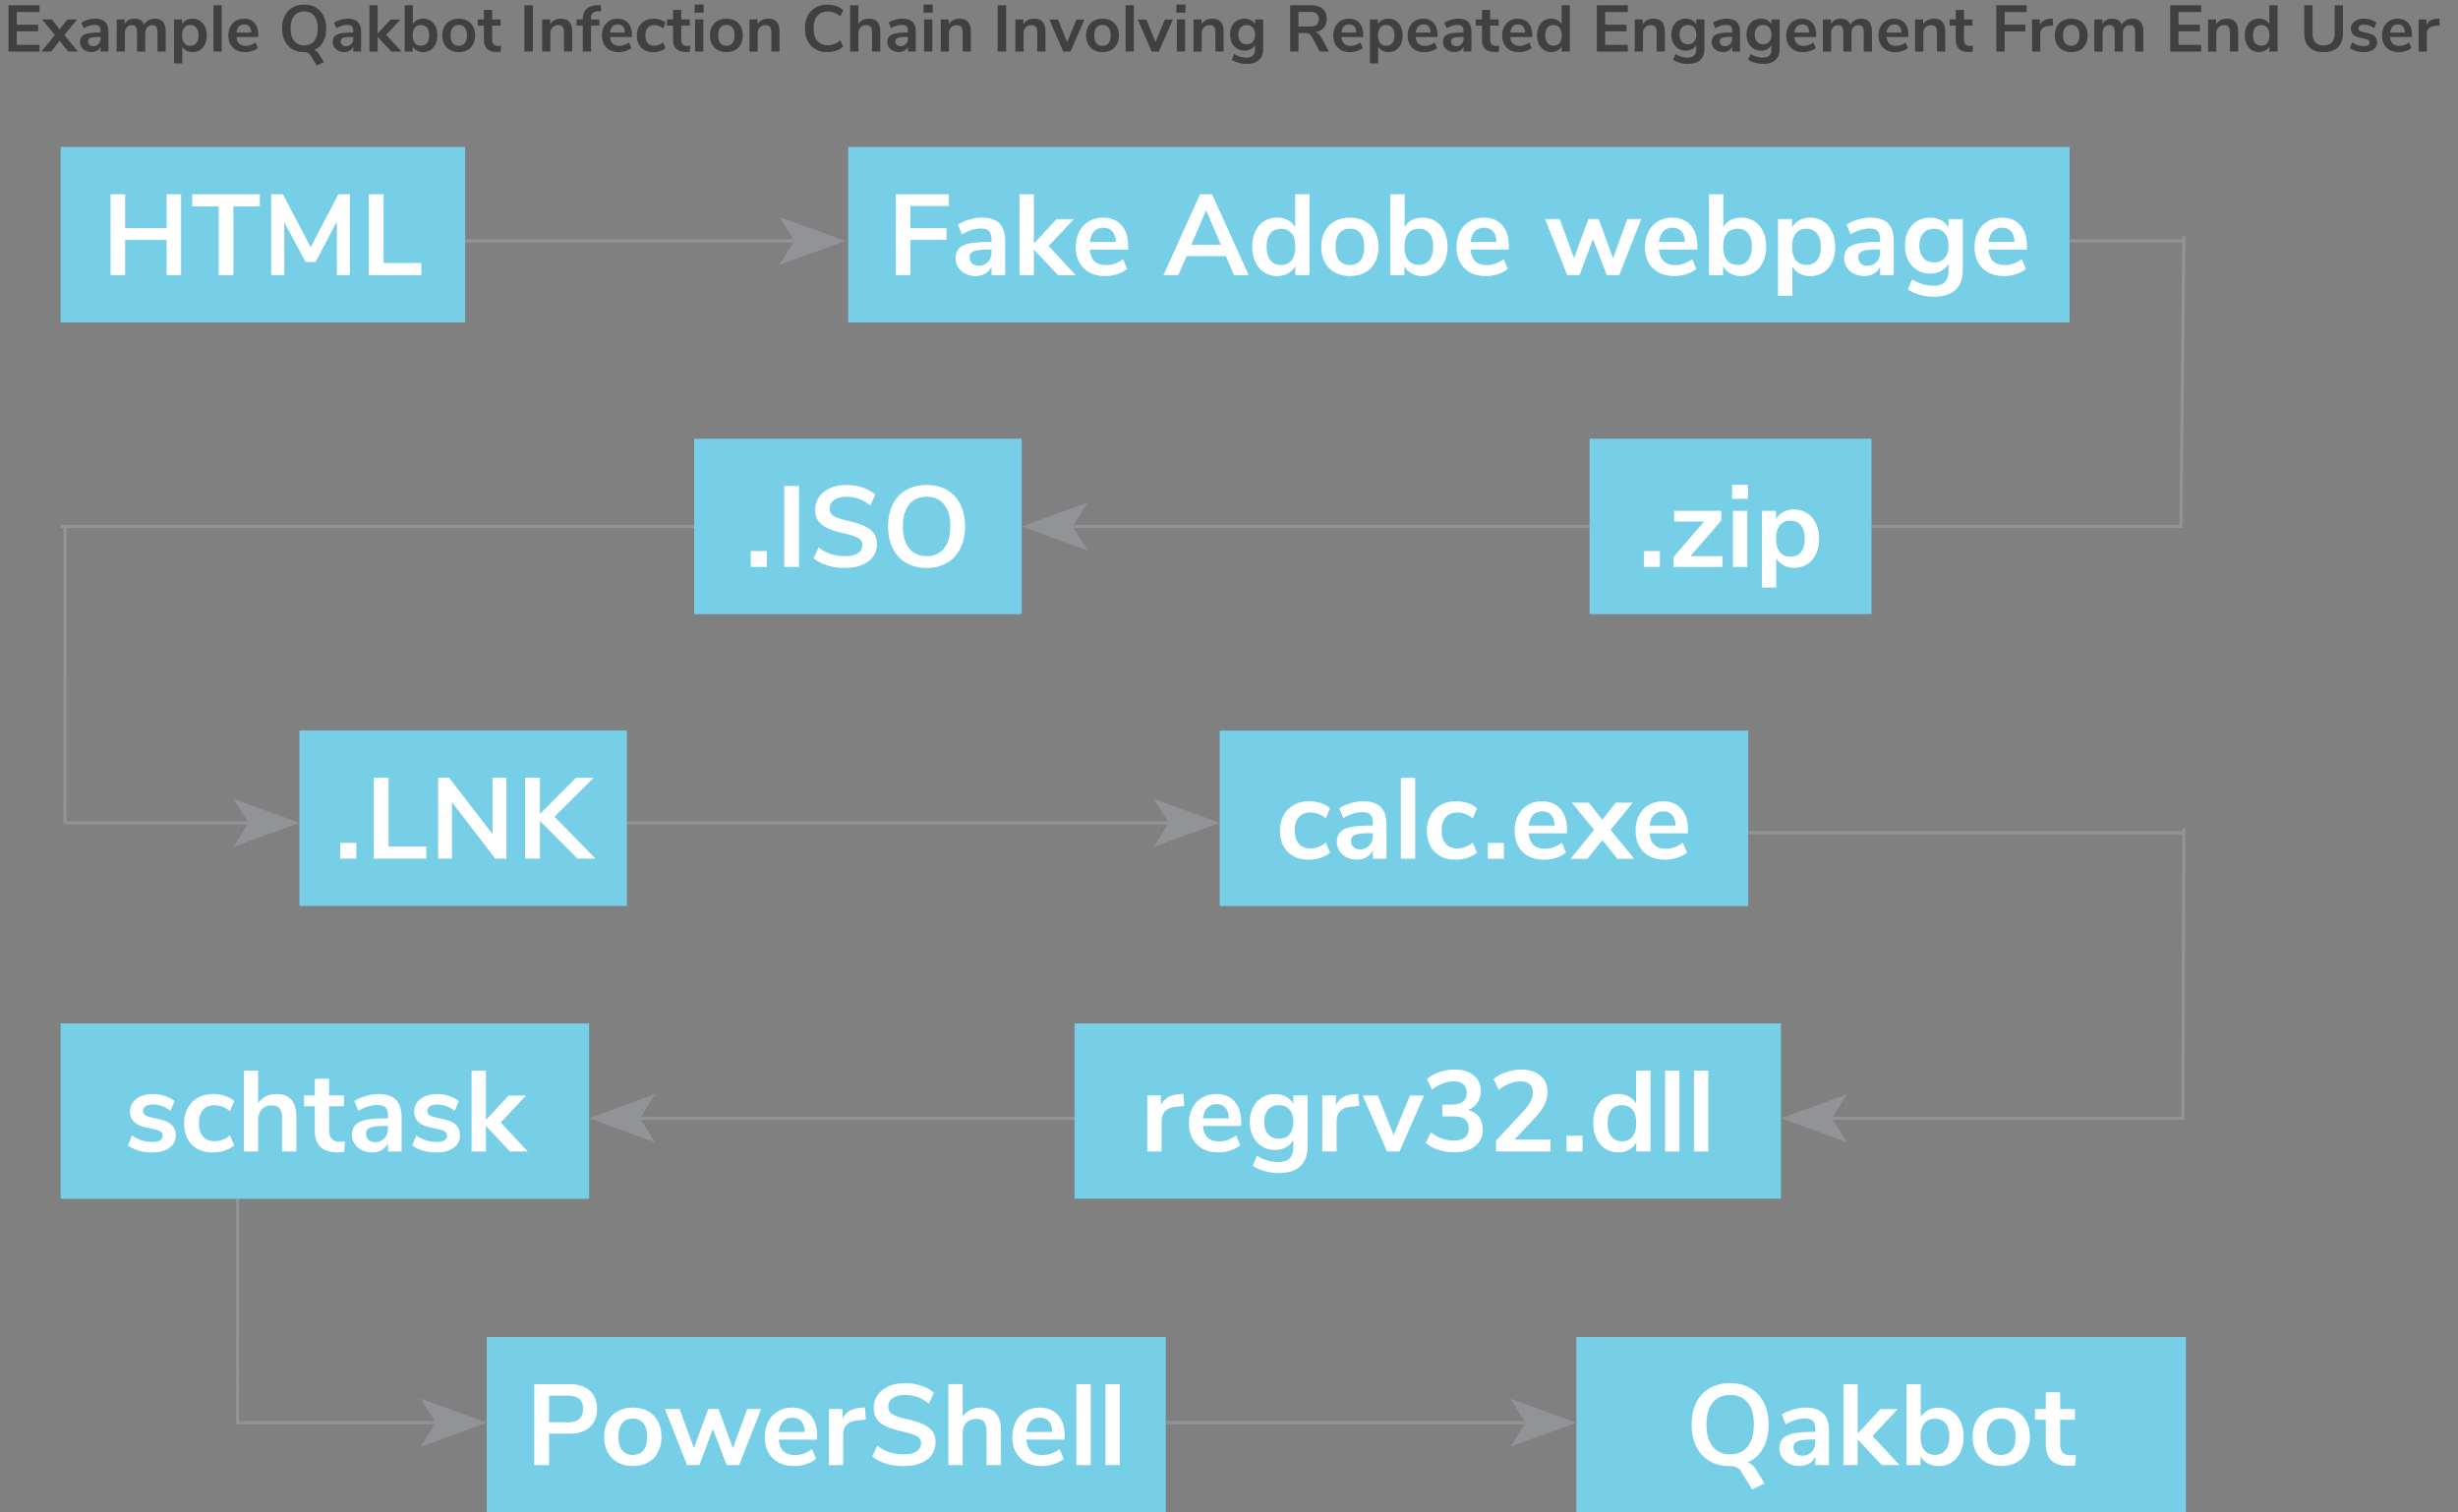 <svg version="1.1" id="_x31_" xmlns="http://www.w3.org/2000/svg" x="0" y="0" viewBox="0 0 700 430.74" style="enable-background:new 0 0 700 430.74" xml:space="preserve"><rect x="0" y="0" width="700" height="430.74" fill="#808080" stroke="none"/><style>.st0{fill:#404040}.st1{fill:none;stroke:#919396;stroke-width:.912}.st2{fill:#919396}.st3{fill:#76cfe7}.st4{fill:#fff}</style><path class="st0" d="M2.42 14.69V1.5h8.83v1.91H4.78v3.63h6.1v1.89h-6.1v3.85h6.47v1.91H2.42zM18.33 9.98l3.85 4.71h-2.77l-2.43-3.05-2.41 3.05H11.8l3.83-4.71L12 5.55h2.79l2.19 2.79 2.19-2.79h2.79l-3.63 4.43zM29.93 6.25c.62.62.94 1.58.94 2.88v5.55h-2.23v-1.4c-.21.49-.54.87-1 1.14s-.98.41-1.58.41c-.61 0-1.17-.12-1.67-.37s-.89-.59-1.18-1.03c-.29-.44-.43-.92-.43-1.46 0-.67.17-1.2.51-1.59.34-.39.9-.67 1.67-.84.77-.17 1.84-.26 3.2-.26h.47v-.43c0-.62-.13-1.07-.4-1.35-.26-.27-.71-.4-1.33-.4-.49 0-.99.08-1.52.25-.53.17-1.05.4-1.56.7l-.65-1.61c.51-.32 1.13-.59 1.85-.8a7.39 7.39 0 0 1 2.06-.32c1.27 0 2.23.31 2.85.93zm-1.88 6.28c.39-.42.59-.96.59-1.62v-.39h-.34c-.83 0-1.48.04-1.94.11-.46.07-.79.21-.99.39s-.3.44-.3.77c0 .4.14.73.41.98s.62.38 1.05.38c.62.01 1.13-.2 1.52-.62zM46.42 6.25c.51.62.77 1.56.77 2.83v5.61h-2.34V9.17c0-.7-.12-1.21-.36-1.52-.24-.32-.62-.48-1.14-.48-.62 0-1.11.21-1.46.64-.35.42-.52 1.02-.52 1.78v5.1h-2.34V9.17c0-.7-.12-1.21-.35-1.52-.23-.32-.61-.48-1.15-.48-.61 0-1.09.21-1.44.64s-.52 1.02-.52 1.78v5.1h-2.34V5.54h2.28v1.29c.27-.5.65-.88 1.14-1.13s1.04-.38 1.66-.38c1.38 0 2.3.57 2.75 1.72.29-.54.7-.96 1.23-1.26.54-.3 1.13-.46 1.79-.46 1.06 0 1.83.31 2.34.93zM56.92 5.92c.62.4 1.1.96 1.44 1.69s.51 1.57.51 2.51c0 .95-.17 1.78-.51 2.49-.34.71-.82 1.26-1.43 1.64-.61.39-1.32.58-2.11.58-.65 0-1.23-.14-1.74-.41-.51-.27-.9-.66-1.18-1.14v4.77h-2.34V5.54h2.3v1.38c.27-.51.67-.91 1.19-1.19.52-.28 1.11-.42 1.77-.42.78.01 1.48.21 2.1.61zm-1 6.35c.41-.5.62-1.22.62-2.14 0-.95-.21-1.68-.62-2.21-.41-.52-.99-.79-1.72-.79-.75 0-1.33.25-1.73.77-.41.51-.61 1.24-.61 2.19 0 .94.2 1.66.61 2.17.4.51.98.77 1.73.77.74-.01 1.31-.26 1.72-.76zM60.8 14.69V1.5h2.34v13.18H60.8zM73.57 10.54h-6.23c.08.85.33 1.48.77 1.89s1.06.62 1.87.62c1.01 0 1.93-.32 2.77-.97l.67 1.61c-.42.35-.96.63-1.6.84-.64.21-1.29.32-1.94.32-1.5 0-2.68-.42-3.54-1.27-.87-.85-1.3-2.01-1.3-3.48 0-.93.19-1.76.56-2.49s.9-1.28 1.58-1.68c.68-.4 1.45-.6 2.31-.6 1.26 0 2.25.4 2.98 1.21.73.81 1.09 1.93 1.09 3.35v.65zm-5.52-2.98c-.38.4-.61.97-.7 1.72h4.23c-.03-.76-.21-1.34-.56-1.73-.35-.39-.83-.59-1.46-.59s-1.13.21-1.51.6zM90.24 14.68c.22.19.44.46.65.81l1.35 2.19-2.02.97-1.81-2.94c-.35-.57-.94-.86-1.78-.86-1.28 0-2.4-.28-3.34-.82-.94-.55-1.67-1.33-2.18-2.36-.51-1.02-.77-2.22-.77-3.59s.25-2.57.77-3.58c.51-1.02 1.24-1.8 2.18-2.35.94-.55 2.05-.82 3.34-.82 1.27 0 2.38.27 3.32.82.94.55 1.67 1.33 2.18 2.35.51 1.02.77 2.21.77 3.58 0 1.5-.3 2.78-.89 3.84a5.252 5.252 0 0 1-2.55 2.33c.29.1.55.24.78.43zm-.78-3c.68-.83 1.02-2.03 1.02-3.59s-.34-2.75-1.02-3.58c-.68-.83-1.62-1.24-2.83-1.24-1.22 0-2.17.42-2.85 1.24-.68.83-1.02 2.02-1.02 3.58s.34 2.75 1.02 3.59c.68.84 1.63 1.25 2.85 1.25 1.21 0 2.15-.42 2.83-1.25zM101.9 6.25c.62.62.93 1.58.93 2.88v5.55h-2.22v-1.4c-.21.49-.55.87-1 1.14s-.98.41-1.58.41c-.61 0-1.17-.12-1.66-.37-.5-.25-.89-.59-1.18-1.03-.29-.44-.43-.92-.43-1.46 0-.67.17-1.2.51-1.59.34-.39.9-.67 1.67-.84.77-.17 1.84-.26 3.2-.26h.47v-.43c0-.62-.13-1.07-.4-1.35-.27-.27-.71-.4-1.34-.4-.49 0-.99.08-1.52.25-.53.17-1.05.4-1.56.7l-.65-1.61c.51-.32 1.13-.59 1.85-.8a7.39 7.39 0 0 1 2.06-.32c1.28 0 2.23.31 2.85.93zm-1.88 6.28c.39-.42.59-.96.59-1.62v-.39h-.34c-.83 0-1.48.04-1.94.11-.46.07-.79.21-.99.39-.2.19-.3.44-.3.77 0 .4.14.73.41.98.27.26.62.38 1.05.38.62.01 1.13-.2 1.52-.62zM114.38 14.69h-2.9l-3.93-4.17v4.17h-2.34V1.5h2.34v8.04l3.68-3.98h2.84l-4.11 4.38 4.42 4.75zM122.61 5.9c.61.39 1.09.93 1.43 1.65s.51 1.54.51 2.49c0 .95-.17 1.79-.51 2.51-.34.73-.82 1.29-1.44 1.69-.62.4-1.32.6-2.1.6-.66 0-1.25-.14-1.77-.43s-.91-.69-1.19-1.2v1.48h-2.3V1.5h2.34v5.37c.27-.5.67-.88 1.18-1.15.51-.27 1.09-.4 1.74-.4.79 0 1.49.19 2.11.58zm-1.01 6.34c.41-.52.62-1.26.62-2.21 0-.93-.2-1.65-.61-2.15s-.98-.75-1.73-.75-1.33.25-1.73.76c-.41.51-.61 1.23-.61 2.18 0 .95.2 1.68.61 2.19.4.51.98.77 1.73.77.73-.01 1.3-.27 1.72-.79zM128.19 14.26c-.71-.39-1.25-.94-1.64-1.66-.39-.72-.58-1.56-.58-2.52s.19-1.8.58-2.51.93-1.27 1.64-1.66c.7-.39 1.52-.58 2.46-.58.93 0 1.75.19 2.46.58.7.39 1.25.94 1.63 1.66.38.72.57 1.55.57 2.51s-.19 1.8-.57 2.52c-.38.72-.92 1.28-1.63 1.66-.71.39-1.52.58-2.46.58s-1.76-.2-2.46-.58zm4.18-1.98c.4-.5.6-1.23.6-2.21 0-.96-.2-1.69-.6-2.2-.4-.51-.97-.76-1.72-.76s-1.33.25-1.73.76c-.41.5-.61 1.24-.61 2.2 0 .97.2 1.71.6 2.21.4.5.97.75 1.72.75.76-.01 1.34-.25 1.74-.75zM142.71 13.02l-.11 1.74c-.37.04-.72.06-1.03.06-1.28 0-2.23-.3-2.84-.89-.61-.59-.92-1.47-.92-2.65V7.3h-1.76V5.54h1.76V2.81h2.34v2.73h2.41V7.3h-2.41v3.95c0 1.22.57 1.83 1.7 1.83.27 0 .56-.02.86-.06zM149.35 14.69V1.5h2.41v13.18h-2.41zM162.16 6.25c.54.62.8 1.56.8 2.82v5.61h-2.34V9.21c0-.71-.13-1.23-.4-1.55-.27-.32-.69-.49-1.26-.49-.67 0-1.21.21-1.62.64s-.61.99-.61 1.7v5.18h-2.34V5.54h2.28v1.37c.31-.51.73-.9 1.25-1.18.52-.27 1.12-.41 1.78-.41 1.1 0 1.92.31 2.46.93zM168.31 5.54h2.41V7.3h-2.41v7.39h-2.34V7.3h-1.76V5.54h1.76c0-1.31.34-2.29 1.02-2.95.68-.66 1.74-1.03 3.17-1.1l.92-.06.15 1.74-.88.04c-.74.04-1.26.2-1.57.5-.31.29-.47.76-.47 1.41v.42zM179.96 10.54h-6.23c.07.85.33 1.48.77 1.89s1.06.62 1.87.62c1.01 0 1.93-.32 2.77-.97l.67 1.61c-.42.35-.96.63-1.6.84-.64.21-1.29.32-1.94.32-1.5 0-2.68-.42-3.54-1.27s-1.3-2.01-1.3-3.48c0-.93.19-1.76.56-2.49s.9-1.28 1.58-1.68c.68-.4 1.45-.6 2.31-.6 1.26 0 2.25.4 2.98 1.21s1.09 1.93 1.09 3.35v.65zm-5.53-2.98c-.38.4-.61.97-.7 1.72h4.23c-.02-.76-.21-1.34-.56-1.73-.35-.39-.84-.59-1.46-.59s-1.13.21-1.51.6zM183.54 14.26a3.94 3.94 0 0 1-1.62-1.64c-.37-.71-.56-1.54-.56-2.49 0-.95.2-1.79.59-2.51s.95-1.29 1.67-1.69c.72-.4 1.56-.6 2.51-.6.65 0 1.28.1 1.9.31.62.21 1.11.48 1.49.83l-.67 1.64a4.46 4.46 0 0 0-1.22-.71c-.43-.16-.86-.24-1.28-.24-.81 0-1.44.25-1.89.76-.45.5-.67 1.23-.67 2.18 0 .94.22 1.66.67 2.16.45.5 1.08.76 1.89.76.42 0 .85-.08 1.28-.24.43-.16.84-.4 1.22-.71l.67 1.63c-.4.36-.91.65-1.53.85-.62.21-1.27.31-1.95.31-.97-.02-1.8-.22-2.5-.6zM196.58 13.02l-.11 1.74c-.37.04-.72.06-1.03.06-1.28 0-2.23-.3-2.84-.89-.61-.59-.92-1.47-.92-2.65V7.3h-1.76V5.54h1.76V2.81h2.34v2.73h2.41V7.3h-2.41v3.95c0 1.22.57 1.83 1.7 1.83.27 0 .56-.02.86-.06zM197.81 1.3h2.58v2.3h-2.58V1.3zm.14 13.39V5.54h2.34v9.14h-2.34zM204.41 14.26c-.71-.39-1.25-.94-1.64-1.66-.39-.72-.58-1.56-.58-2.52s.19-1.8.58-2.51.93-1.27 1.64-1.66c.7-.39 1.52-.58 2.46-.58.93 0 1.75.19 2.46.58.7.39 1.25.94 1.63 1.66.38.72.57 1.55.57 2.51s-.19 1.8-.57 2.52c-.38.72-.92 1.28-1.63 1.66-.71.39-1.52.58-2.46.58s-1.76-.2-2.46-.58zm4.18-1.98c.4-.5.6-1.23.6-2.21 0-.96-.2-1.69-.6-2.2-.4-.51-.97-.76-1.72-.76s-1.33.25-1.73.76c-.41.5-.61 1.24-.61 2.2 0 .97.2 1.71.6 2.21.4.5.97.75 1.72.75.76-.01 1.34-.25 1.74-.75zM221.21 6.25c.54.62.8 1.56.8 2.82v5.61h-2.34V9.21c0-.71-.13-1.23-.4-1.55-.27-.32-.69-.49-1.26-.49-.67 0-1.21.21-1.62.64s-.61.99-.61 1.7v5.18h-2.34V5.54h2.28v1.37c.31-.51.73-.9 1.25-1.18.52-.27 1.12-.41 1.78-.41 1.11 0 1.92.31 2.46.93zM232.25 14.02c-.97-.55-1.71-1.34-2.23-2.37s-.78-2.21-.78-3.57c0-1.36.26-2.55.78-3.56s1.26-1.8 2.23-2.36c.97-.55 2.1-.83 3.39-.83.88 0 1.72.14 2.51.41.79.27 1.45.66 1.98 1.16l-.8 1.76c-.6-.47-1.19-.82-1.78-1.04-.59-.22-1.21-.33-1.87-.33-1.27 0-2.25.41-2.94 1.23-.69.82-1.04 2.01-1.04 3.55 0 1.56.35 2.75 1.04 3.57.69.82 1.67 1.23 2.94 1.23.66 0 1.28-.11 1.87-.33.59-.22 1.18-.56 1.78-1.04l.8 1.76c-.54.5-1.2.89-1.98 1.16s-1.62.41-2.51.41c-1.29.03-2.42-.25-3.39-.81zM249.89 6.25c.54.62.8 1.56.8 2.82v5.61h-2.34V9.21c0-.71-.13-1.23-.4-1.55-.27-.32-.69-.49-1.26-.49-.67 0-1.21.21-1.62.64s-.61.99-.61 1.7v5.18h-2.34V1.5h2.34v5.31c.31-.49.73-.86 1.24-1.11.52-.26 1.09-.38 1.73-.38 1.11 0 1.93.31 2.46.93zM259.86 6.25c.62.62.94 1.58.94 2.88v5.55h-2.23v-1.4c-.21.49-.54.87-1 1.14s-.98.41-1.58.41c-.61 0-1.17-.12-1.67-.37s-.89-.59-1.18-1.03c-.29-.44-.43-.92-.43-1.46 0-.67.17-1.2.51-1.59.34-.39.9-.67 1.67-.84.77-.17 1.84-.26 3.2-.26h.47v-.43c0-.62-.13-1.07-.4-1.35-.27-.27-.71-.41-1.34-.41-.49 0-.99.08-1.52.25-.53.17-1.05.4-1.56.7l-.65-1.61c.51-.32 1.13-.59 1.85-.8a7.39 7.39 0 0 1 2.06-.32c1.28.01 2.24.32 2.86.94zm-1.88 6.28c.39-.42.59-.96.59-1.62v-.39h-.34c-.83 0-1.48.04-1.94.11-.46.07-.79.21-.99.39s-.3.44-.3.77c0 .4.14.73.41.98s.62.38 1.05.38c.62.01 1.13-.2 1.52-.62zM263.04 1.3h2.58v2.3h-2.58V1.3zm.13 13.39V5.54h2.34v9.14h-2.34zM275.68 6.25c.54.62.8 1.56.8 2.82v5.61h-2.34V9.21c0-.71-.13-1.23-.4-1.55-.27-.32-.69-.49-1.26-.49-.67 0-1.21.21-1.62.64s-.61.99-.61 1.7v5.18h-2.34V5.54h2.28v1.37c.31-.51.73-.9 1.25-1.18.52-.27 1.12-.41 1.78-.41 1.11 0 1.92.31 2.46.93zM284.13 14.69V1.5h2.41v13.18h-2.41zM296.94 6.25c.54.62.8 1.56.8 2.82v5.61h-2.34V9.21c0-.71-.13-1.23-.4-1.55-.27-.32-.69-.49-1.26-.49-.67 0-1.21.21-1.62.64s-.61.99-.61 1.7v5.18h-2.34V5.54h2.28v1.37c.31-.51.73-.9 1.25-1.18.52-.27 1.12-.41 1.78-.41 1.11 0 1.93.31 2.46.93zM306.54 5.56h2.3l-4 9.13h-2.04l-3.96-9.13h2.47l2.58 6.45 2.65-6.45zM311.52 14.26c-.7-.39-1.25-.94-1.64-1.66-.39-.72-.58-1.56-.58-2.52s.19-1.8.58-2.51c.39-.72.93-1.27 1.64-1.66.7-.39 1.52-.58 2.46-.58s1.75.19 2.46.58c.7.39 1.25.94 1.63 1.66s.57 1.55.57 2.51-.19 1.8-.57 2.52c-.38.72-.92 1.28-1.63 1.66-.7.39-1.52.58-2.46.58s-1.76-.2-2.46-.58zm4.18-1.98c.4-.5.6-1.23.6-2.21 0-.96-.2-1.69-.6-2.2-.4-.51-.97-.76-1.72-.76s-1.32.25-1.73.76c-.41.5-.61 1.24-.61 2.2 0 .97.2 1.71.6 2.21.4.5.97.75 1.72.75.76-.01 1.34-.25 1.74-.75zM320.56 14.69V1.5h2.34v13.18h-2.34zM331.72 5.56h2.3l-4 9.13h-2.04l-3.96-9.13h2.47l2.58 6.45 2.65-6.45zM335.01 1.3h2.58v2.3h-2.58V1.3zm.14 13.39V5.54h2.34v9.14h-2.34zM347.66 6.25c.54.62.8 1.56.8 2.82v5.61h-2.34V9.21c0-.71-.13-1.23-.4-1.55-.27-.32-.69-.49-1.26-.49-.67 0-1.21.21-1.62.64s-.61.99-.61 1.7v5.18h-2.34V5.54h2.28v1.37c.31-.51.73-.9 1.25-1.18.52-.27 1.12-.41 1.78-.41 1.1 0 1.92.31 2.46.93zM359.74 5.54v8.3c0 1.43-.4 2.52-1.19 3.25-.79.74-1.96 1.1-3.51 1.1-.8 0-1.56-.1-2.3-.31s-1.38-.5-1.93-.87l.65-1.64c1.13.69 2.31 1.03 3.52 1.03 1.62 0 2.43-.8 2.43-2.39v-1.2c-.27.51-.67.91-1.2 1.19-.52.28-1.12.42-1.8.42-.8 0-1.5-.19-2.12-.57s-1.1-.91-1.45-1.6-.52-1.48-.52-2.38c0-.9.17-1.69.51-2.38.34-.69.83-1.23 1.45-1.61.62-.38 1.33-.57 2.13-.57.67 0 1.27.14 1.8.42.52.28.92.68 1.2 1.19V5.54h2.33zm-2.95 6.34c.42-.49.63-1.15.63-2 0-.86-.21-1.53-.63-2.02-.42-.49-1-.73-1.75-.73-.74 0-1.32.24-1.74.73-.42.49-.64 1.16-.64 2.02 0 .83.21 1.5.64 1.99.42.49 1 .74 1.74.74.75 0 1.33-.24 1.75-.73zM378.47 14.69h-2.62l-2.26-4.21c-.21-.4-.47-.68-.79-.84s-.7-.24-1.18-.24h-1.83v5.29h-2.37V1.5h5.83c1.5 0 2.63.33 3.41 1 .78.67 1.17 1.63 1.17 2.89 0 1.01-.28 1.84-.85 2.5s-1.37 1.08-2.4 1.28c.7.19 1.26.68 1.68 1.48l2.21 4.04zm-3.55-7.66c.42-.34.64-.87.64-1.58 0-.72-.21-1.25-.64-1.58s-1.09-.5-2-.5h-3.14v4.17h3.14c.91 0 1.58-.17 2-.51zM388.23 10.54H382c.07.85.33 1.48.77 1.89s1.06.62 1.87.62c1.01 0 1.93-.32 2.77-.97l.67 1.61c-.42.35-.96.63-1.6.84-.64.21-1.29.32-1.94.32-1.5 0-2.68-.42-3.54-1.27s-1.3-2.01-1.3-3.48c0-.93.19-1.76.56-2.49s.9-1.28 1.58-1.68c.68-.4 1.45-.6 2.31-.6 1.26 0 2.25.4 2.98 1.21s1.09 1.93 1.09 3.35v.65zm-5.52-2.98c-.38.4-.61.97-.7 1.72h4.23c-.02-.76-.21-1.34-.56-1.73-.35-.39-.84-.59-1.46-.59s-1.13.21-1.51.6zM397.5 5.92c.62.4 1.1.96 1.44 1.69s.51 1.57.51 2.51c0 .95-.17 1.78-.51 2.49-.34.71-.82 1.26-1.43 1.64-.61.39-1.32.58-2.11.58-.65 0-1.23-.14-1.74-.41-.51-.27-.9-.66-1.18-1.14v4.77h-2.34V5.54h2.3v1.38c.27-.51.67-.91 1.19-1.19.52-.28 1.11-.42 1.77-.42.78.01 1.48.21 2.1.61zm-1 6.35c.41-.5.62-1.22.62-2.14 0-.95-.21-1.68-.62-2.21-.41-.52-.99-.79-1.72-.79-.75 0-1.32.25-1.73.77s-.61 1.24-.61 2.19c0 .94.2 1.66.61 2.17s.98.77 1.73.77c.73-.01 1.31-.26 1.72-.76zM409.4 10.54h-6.23c.07.85.33 1.48.77 1.89s1.06.62 1.87.62c1.01 0 1.93-.32 2.77-.97l.67 1.61c-.42.35-.96.63-1.6.84-.64.21-1.29.32-1.94.32-1.5 0-2.68-.42-3.54-1.27s-1.3-2.01-1.3-3.48c0-.93.19-1.76.56-2.49s.9-1.28 1.58-1.68c.68-.4 1.45-.6 2.31-.6 1.26 0 2.25.4 2.98 1.21s1.09 1.93 1.09 3.35v.65zm-5.52-2.98c-.38.4-.61.97-.7 1.72h4.23c-.02-.76-.21-1.34-.56-1.73-.35-.39-.84-.59-1.46-.59s-1.13.21-1.51.6zM418.1 6.25c.62.62.94 1.58.94 2.88v5.55h-2.23v-1.4c-.21.49-.54.87-1 1.14s-.98.41-1.58.41c-.61 0-1.17-.12-1.67-.37s-.89-.59-1.18-1.03c-.29-.44-.43-.92-.43-1.46 0-.67.17-1.2.51-1.59.34-.39.9-.67 1.67-.84.77-.17 1.84-.26 3.2-.26h.47v-.43c0-.62-.13-1.07-.4-1.35-.27-.27-.71-.41-1.34-.41-.49 0-.99.08-1.52.25-.53.17-1.05.4-1.56.7l-.65-1.61c.51-.32 1.13-.59 1.85-.8a7.39 7.39 0 0 1 2.06-.32c1.28.01 2.23.32 2.86.94zm-1.88 6.28c.39-.42.59-.96.59-1.62v-.39h-.34c-.83 0-1.48.04-1.94.11-.46.07-.79.21-.99.39s-.3.44-.3.77c0 .4.14.73.41.98s.62.38 1.05.38c.62.01 1.13-.2 1.52-.62zM426.94 13.02l-.11 1.74c-.37.04-.72.06-1.03.06-1.28 0-2.23-.3-2.84-.89-.61-.59-.92-1.47-.92-2.65V7.3h-1.76V5.54h1.76V2.81h2.34v2.73h2.41V7.3h-2.41v3.95c0 1.22.57 1.83 1.7 1.83.28 0 .56-.02.86-.06zM436.33 10.54h-6.23c.07.85.33 1.48.77 1.89s1.06.62 1.87.62c1.01 0 1.93-.32 2.77-.97l.67 1.61c-.42.35-.96.63-1.6.84-.64.21-1.29.32-1.94.32-1.5 0-2.68-.42-3.54-1.27s-1.3-2.01-1.3-3.48c0-.93.19-1.76.56-2.49s.9-1.28 1.58-1.68c.68-.4 1.45-.6 2.31-.6 1.26 0 2.25.4 2.98 1.21s1.09 1.93 1.09 3.35v.65zm-5.53-2.98c-.38.4-.61.97-.7 1.72h4.23c-.02-.76-.21-1.34-.56-1.73-.35-.39-.84-.59-1.46-.59s-1.13.21-1.51.6zM447.06 1.5v13.18h-2.32V13.2c-.27.51-.67.91-1.19 1.2-.52.29-1.11.43-1.77.43-.79 0-1.49-.2-2.1-.6-.62-.4-1.1-.96-1.44-1.69-.34-.73-.51-1.57-.51-2.51 0-.95.17-1.78.51-2.49s.82-1.26 1.43-1.65c.61-.39 1.32-.58 2.11-.58.66 0 1.25.14 1.76.41.51.28.9.66 1.18 1.16V1.5h2.34zm-2.92 10.76c.41-.51.61-1.24.61-2.19s-.2-1.67-.61-2.18c-.41-.5-.98-.76-1.71-.76-.75 0-1.33.25-1.74.75-.41.5-.62 1.22-.62 2.15 0 .95.21 1.68.62 2.21.41.52.99.79 1.72.79.75-.01 1.32-.26 1.73-.77zM454.75 14.69V1.5h8.83v1.91h-6.47v3.63h6.1v1.89h-6.1v3.85h6.47v1.91h-8.83zM473.32 6.25c.54.62.8 1.56.8 2.82v5.61h-2.34V9.21c0-.71-.13-1.23-.4-1.55-.27-.32-.69-.49-1.26-.49-.67 0-1.21.21-1.62.64s-.61.99-.61 1.7v5.18h-2.34V5.54h2.28v1.37c.31-.51.73-.9 1.25-1.18.52-.27 1.12-.41 1.78-.41 1.1 0 1.92.31 2.46.93zM485.4 5.54v8.3c0 1.43-.4 2.52-1.19 3.25-.79.74-1.96 1.1-3.51 1.1-.8 0-1.56-.1-2.3-.31s-1.38-.5-1.93-.87l.65-1.64c1.13.69 2.31 1.03 3.52 1.03 1.62 0 2.43-.8 2.43-2.39v-1.2c-.27.51-.67.91-1.2 1.19-.52.28-1.12.42-1.8.42-.8 0-1.5-.19-2.12-.57s-1.1-.91-1.45-1.6-.52-1.48-.52-2.38c0-.9.17-1.69.51-2.38.34-.69.83-1.23 1.45-1.61.62-.38 1.33-.57 2.13-.57.67 0 1.27.14 1.8.42.52.28.92.68 1.2 1.19V5.54h2.33zm-2.95 6.34c.42-.49.63-1.15.63-2 0-.86-.21-1.53-.63-2.02-.42-.49-1-.73-1.75-.73-.74 0-1.32.24-1.74.73-.42.49-.64 1.16-.64 2.02 0 .83.21 1.5.64 1.99.42.49 1 .74 1.74.74.75 0 1.34-.24 1.75-.73zM494.6 6.25c.62.62.93 1.58.93 2.88v5.55h-2.22v-1.4c-.21.49-.55.87-1 1.14s-.98.41-1.58.41c-.61 0-1.17-.12-1.66-.37-.5-.25-.89-.59-1.18-1.03-.29-.44-.43-.92-.43-1.46 0-.67.17-1.2.51-1.59.34-.39.9-.67 1.67-.84.77-.17 1.84-.26 3.2-.26h.47v-.43c0-.62-.13-1.07-.4-1.35-.27-.27-.71-.41-1.34-.41-.49 0-.99.08-1.52.25-.53.17-1.05.4-1.56.7l-.65-1.61c.51-.32 1.13-.59 1.85-.8a7.39 7.39 0 0 1 2.06-.32c1.27.01 2.22.32 2.85.94zm-1.88 6.28c.39-.42.59-.96.59-1.62v-.39h-.34c-.83 0-1.48.04-1.94.11-.46.07-.79.21-.99.39-.2.19-.3.44-.3.77 0 .4.14.73.41.98.27.26.62.38 1.05.38.62.01 1.13-.2 1.52-.62zM506.81 5.54v8.3c0 1.43-.4 2.52-1.19 3.25-.79.74-1.96 1.1-3.51 1.1-.8 0-1.56-.1-2.3-.31s-1.38-.5-1.93-.87l.65-1.64c1.13.69 2.31 1.03 3.52 1.03 1.62 0 2.43-.8 2.43-2.39v-1.2c-.27.51-.67.91-1.2 1.19-.52.28-1.12.42-1.8.42-.8 0-1.5-.19-2.12-.57s-1.1-.91-1.45-1.6-.52-1.48-.52-2.38c0-.9.17-1.69.51-2.38.34-.69.83-1.23 1.45-1.61.62-.38 1.33-.57 2.13-.57.67 0 1.27.14 1.8.42.52.28.92.68 1.2 1.19V5.54h2.33zm-2.95 6.34c.42-.49.63-1.15.63-2 0-.86-.21-1.53-.63-2.02-.42-.49-1-.73-1.75-.73-.74 0-1.32.24-1.74.73-.42.49-.64 1.16-.64 2.02 0 .83.21 1.5.64 1.99.42.49 1 .74 1.74.74.75 0 1.34-.24 1.75-.73zM517.24 10.54h-6.23c.08.85.33 1.48.77 1.89.44.41 1.06.62 1.87.62 1.01 0 1.93-.32 2.77-.97l.67 1.61c-.42.35-.96.63-1.6.84-.64.21-1.29.32-1.94.32-1.5 0-2.68-.42-3.54-1.27-.87-.85-1.3-2.01-1.3-3.48 0-.93.19-1.76.56-2.49s.9-1.28 1.58-1.68c.68-.4 1.45-.6 2.31-.6 1.26 0 2.25.4 2.98 1.21.73.81 1.09 1.93 1.09 3.35v.65zm-5.52-2.98c-.38.4-.61.97-.7 1.72h4.23c-.03-.76-.21-1.34-.56-1.73-.35-.39-.83-.59-1.46-.59s-1.13.21-1.51.6zM532.33 6.25c.51.62.77 1.56.77 2.83v5.61h-2.34V9.17c0-.7-.12-1.21-.36-1.52-.24-.32-.62-.48-1.14-.48-.62 0-1.11.21-1.46.64-.35.42-.52 1.02-.52 1.78v5.1h-2.34V9.17c0-.7-.12-1.21-.35-1.52-.23-.32-.61-.48-1.15-.48-.61 0-1.09.21-1.44.64-.35.42-.52 1.02-.52 1.78v5.1h-2.34V5.54h2.28v1.29c.27-.5.65-.88 1.14-1.13s1.04-.38 1.66-.38c1.38 0 2.3.57 2.75 1.72.29-.54.7-.96 1.23-1.26.54-.3 1.13-.46 1.79-.46 1.06 0 1.83.31 2.34.93zM543.5 10.54h-6.23c.07.85.33 1.48.77 1.89s1.06.62 1.87.62c1.01 0 1.93-.32 2.77-.97l.67 1.61c-.42.35-.96.63-1.6.84-.64.21-1.29.32-1.94.32-1.5 0-2.68-.42-3.54-1.27s-1.3-2.01-1.3-3.48c0-.93.19-1.76.56-2.49s.9-1.28 1.58-1.68c.68-.4 1.45-.6 2.31-.6 1.26 0 2.25.4 2.98 1.21s1.09 1.93 1.09 3.35v.65zm-5.53-2.98c-.38.4-.61.97-.7 1.72h4.23c-.02-.76-.21-1.34-.56-1.73-.35-.39-.84-.59-1.46-.59s-1.13.21-1.51.6zM553.17 6.25c.54.62.8 1.56.8 2.82v5.61h-2.34V9.21c0-.71-.13-1.23-.4-1.55-.27-.32-.69-.49-1.26-.49-.67 0-1.21.21-1.62.64s-.61.99-.61 1.7v5.18h-2.34V5.54h2.28v1.37c.31-.51.73-.9 1.25-1.18.52-.27 1.12-.41 1.78-.41 1.1 0 1.92.31 2.46.93zM561.88 13.02l-.11 1.74c-.37.04-.72.06-1.03.06-1.28 0-2.23-.3-2.84-.89-.61-.59-.92-1.47-.92-2.65V7.3h-1.76V5.54h1.76V2.81h2.34v2.73h2.41V7.3h-2.41v3.95c0 1.22.57 1.83 1.7 1.83.27 0 .56-.02.86-.06zM568.52 14.69V1.5h8.64v1.93h-6.26v3.59h5.89v1.93h-5.89v5.74h-2.38zM584.73 7.26l-1.37.13c-1.55.16-2.32.95-2.32 2.36v4.94h-2.34V5.54h2.23v1.61c.47-1.1 1.45-1.7 2.94-1.79l.71-.06.15 1.96zM587.4 14.26c-.71-.39-1.25-.94-1.64-1.66-.39-.72-.58-1.56-.58-2.52s.19-1.8.58-2.51.93-1.27 1.64-1.66c.7-.39 1.52-.58 2.46-.58.93 0 1.75.19 2.46.58.7.39 1.25.94 1.63 1.66.38.72.57 1.55.57 2.51s-.19 1.8-.57 2.52c-.38.72-.92 1.28-1.63 1.66-.71.39-1.52.58-2.46.58s-1.76-.2-2.46-.58zm4.18-1.98c.4-.5.6-1.23.6-2.21 0-.96-.2-1.69-.6-2.2-.4-.51-.97-.76-1.72-.76s-1.33.25-1.73.76c-.41.5-.61 1.24-.61 2.2 0 .97.2 1.71.6 2.21.4.5.97.75 1.72.75.76-.01 1.34-.25 1.74-.75zM609.62 6.25c.51.62.77 1.56.77 2.83v5.61h-2.34V9.17c0-.7-.12-1.21-.36-1.52-.24-.32-.62-.48-1.14-.48-.62 0-1.11.21-1.46.64-.35.42-.52 1.02-.52 1.78v5.1h-2.34V9.17c0-.7-.12-1.21-.35-1.52-.23-.32-.61-.48-1.15-.48-.61 0-1.09.21-1.44.64-.35.42-.52 1.02-.52 1.78v5.1h-2.34V5.54h2.28v1.29c.27-.5.65-.88 1.14-1.13s1.04-.38 1.66-.38c1.38 0 2.3.57 2.75 1.72.29-.54.7-.96 1.23-1.26.54-.3 1.13-.46 1.79-.46 1.06 0 1.83.31 2.34.93zM618.04 14.69V1.5h8.83v1.91h-6.47v3.63h6.1v1.89h-6.1v3.85h6.47v1.91h-8.83zM636.6 6.25c.54.62.8 1.56.8 2.82v5.61h-2.34V9.21c0-.71-.13-1.23-.4-1.55-.27-.32-.69-.49-1.26-.49-.67 0-1.21.21-1.62.64s-.61.99-.61 1.7v5.18h-2.34V5.54h2.28v1.37c.31-.51.73-.9 1.25-1.18.52-.27 1.12-.41 1.78-.41 1.11 0 1.93.31 2.46.93zM648.61 1.5v13.18h-2.32V13.2c-.27.51-.67.91-1.19 1.2-.52.29-1.11.43-1.77.43-.79 0-1.49-.2-2.1-.6-.62-.4-1.1-.96-1.44-1.69-.34-.73-.51-1.57-.51-2.51 0-.95.17-1.78.51-2.49s.82-1.26 1.43-1.65c.61-.39 1.32-.58 2.11-.58.66 0 1.25.14 1.76.41.51.28.9.66 1.18 1.16V1.5h2.34zm-2.93 10.76c.41-.51.61-1.24.61-2.19s-.2-1.67-.61-2.18c-.41-.5-.98-.76-1.71-.76-.75 0-1.33.25-1.74.75-.41.5-.62 1.22-.62 2.15 0 .95.21 1.68.62 2.21.41.52.99.79 1.72.79.75-.01 1.33-.26 1.73-.77zM657.62 13.45c-.93-.93-1.4-2.3-1.4-4.09V1.5h2.36v7.99c0 1.13.27 1.99.8 2.57.54.58 1.32.87 2.36.87 1.02 0 1.8-.29 2.34-.88s.8-1.44.8-2.56V1.5h2.36v7.85c0 1.78-.47 3.14-1.4 4.09-.93.94-2.3 1.41-4.09 1.41-1.82.01-3.19-.46-4.13-1.4zM670.93 14.54c-.68-.2-1.26-.49-1.73-.86l.65-1.63c.97.71 2.09 1.07 3.35 1.07.54 0 .94-.09 1.22-.26s.42-.42.42-.75c0-.27-.1-.49-.29-.63-.19-.15-.54-.29-1.04-.41l-1.5-.34c-.85-.19-1.48-.49-1.89-.92-.41-.42-.62-.97-.62-1.65 0-.56.16-1.06.48-1.49.32-.43.76-.76 1.33-1 .57-.24 1.22-.36 1.97-.36.65 0 1.27.1 1.88.3.6.2 1.14.48 1.6.84l-.65 1.59c-.95-.68-1.9-1.03-2.84-1.03-.51 0-.91.09-1.2.28-.29.19-.43.45-.43.79 0 .25.09.46.27.62s.47.29.87.37l1.55.36c.91.2 1.58.51 2 .94.42.43.64 1 .64 1.69 0 .85-.34 1.52-1.03 2.02s-1.61.75-2.79.75c-.8.01-1.54-.09-2.22-.29zM686.89 10.54h-6.23c.07.85.33 1.48.77 1.89s1.06.62 1.87.62c1.01 0 1.93-.32 2.77-.97l.67 1.61c-.42.35-.96.63-1.6.84-.64.21-1.29.32-1.94.32-1.5 0-2.68-.42-3.54-1.27s-1.3-2.01-1.3-3.48c0-.93.19-1.76.56-2.49s.9-1.28 1.58-1.68c.68-.4 1.45-.6 2.31-.6 1.26 0 2.25.4 2.98 1.21s1.09 1.93 1.09 3.35v.65zm-5.53-2.98c-.38.4-.61.97-.7 1.72h4.23c-.02-.76-.21-1.34-.56-1.73-.35-.39-.84-.59-1.46-.59s-1.13.21-1.51.6zM694.82 7.26l-1.37.13c-1.55.16-2.32.95-2.32 2.36v4.94h-2.34V5.54h2.23v1.61c.47-1.1 1.45-1.7 2.94-1.79l.71-.06.15 1.96z"/><path class="st1" d="m18.54 149.94-.04 84.42h52.25"/><path class="st2" d="m85.27 234.36-18.76 6.83 4.24-6.83-4.24-6.83z"/><path class="st1" d="m67.67 320.77-.04 84.42h56.46"/><path class="st2" d="m138.62 405.19-18.77 6.83 4.24-6.83-4.24-6.83z"/><path class="st1" d="m621.93 67.34-.84 82.6H305.48"/><path class="st2" d="m290.96 149.94 18.77 6.83-4.25-6.83 4.25-6.83z"/><path class="st1" d="m621.93 235.88-.29 82.61h-99.93"/><path class="st2" d="m507.19 318.49 18.77 6.84-4.24-6.84 4.24-6.83z"/><path class="st1" d="M94.8 68.61h131.4"/><path class="st2" d="m240.73 68.61-18.77-6.83 4.24 6.83-4.24 6.83z"/><path class="st1" d="M178.54 234.36h154.29"/><path class="st2" d="m347.35 234.36-18.76-6.83 4.24 6.83-4.24 6.83z"/><path class="st1" d="M280.13 405.19h154.28"/><path class="st2" d="m448.94 405.19-18.77-6.83 4.25 6.83-4.25 6.83z"/><path class="st1" d="M351.94 318.49H182.29"/><path class="st2" d="m167.76 318.49 18.77-6.83-4.24 6.83 4.24 6.84z"/><path class="st1" d="M622.51 68.61h-131.4"/><path class="st2" d="m476.58 68.61 18.77-6.83-4.24 6.83 4.24 6.83z"/><path class="st1" d="M622.51 237.16h-131.4"/><path class="st2" d="m476.58 237.16 18.77-6.83-4.24 6.83 4.24 6.83z"/><path class="st1" d="M17.26 149.94h186.65"/><path class="st2" d="m218.44 149.94-18.77-6.83 4.24 6.83-4.24 6.83z"/><path class="st3" d="M17.26 41.86h115.21v49.96H17.26z"/><path class="st4" d="M47.44 55.32h4.12v23.04h-4.12v-10h-11.8v10h-4.15V55.32h4.15v9.64h11.8v-9.64zM62.27 78.36V58.79h-7.52v-3.46H74v3.46h-7.52v19.58h-4.21zM96.36 55.32h3.3v23.04h-3.73V63.13l-6.08 11.5h-2.81l-6.1-11.33.03 15.07h-3.73V55.32h3.33l7.91 15.07 7.88-15.07zM105.02 78.36V55.32h4.22V74.9h10.75v3.46h-14.97z"/><path class="st3" d="M306.01 291.48h201.18v49.92H306.01z"/><path class="st4" d="m337.25 314.98-2.39.23c-2.7.28-4.05 1.66-4.05 4.12v8.63h-4.08v-15.98h3.89v2.81c.83-1.92 2.54-2.96 5.13-3.14l1.24-.1.26 3.43zM353.46 320.7h-10.88c.13 1.48.58 2.58 1.34 3.3.76.72 1.85 1.08 3.27 1.08 1.76 0 3.38-.57 4.84-1.7l1.18 2.81c-.74.61-1.67 1.1-2.79 1.47s-2.25.56-3.38.56c-2.62 0-4.68-.74-6.19-2.22-1.51-1.48-2.27-3.51-2.27-6.08 0-1.63.33-3.08.98-4.35.65-1.26 1.57-2.24 2.76-2.94s2.53-1.05 4.04-1.05c2.2 0 3.94.71 5.21 2.12 1.27 1.42 1.91 3.37 1.91 5.85v1.15zm-9.66-5.19c-.67.7-1.07 1.7-1.23 3.01h7.39c-.04-1.33-.37-2.34-.98-3.02s-1.46-1.03-2.55-1.03-1.96.34-2.63 1.04zM372.38 311.98v14.51c0 2.5-.69 4.4-2.08 5.69-1.38 1.29-3.43 1.93-6.13 1.93-1.4 0-2.74-.18-4.02-.54-1.29-.36-2.41-.87-3.37-1.52l1.14-2.88c1.98 1.2 4.03 1.8 6.14 1.8 2.83 0 4.25-1.39 4.25-4.18v-2.09c-.48.89-1.18 1.58-2.09 2.08s-1.96.74-3.14.74c-1.39 0-2.63-.33-3.71-1-1.08-.67-1.92-1.6-2.53-2.79-.61-1.2-.92-2.58-.92-4.15 0-1.57.3-2.96.9-4.17.6-1.21 1.44-2.15 2.53-2.81 1.09-.67 2.33-1 3.73-1 1.18 0 2.22.25 3.14.74s1.61 1.18 2.09 2.08V312h4.07zm-5.14 11.08c.73-.85 1.09-2.02 1.09-3.5 0-1.5-.37-2.68-1.09-3.53-.73-.85-1.75-1.27-3.06-1.27-1.29 0-2.3.42-3.04 1.27-.74.85-1.11 2.03-1.11 3.53 0 1.46.37 2.62 1.11 3.48.74.86 1.75 1.29 3.04 1.29 1.31 0 2.33-.42 3.06-1.27zM387.09 314.98l-2.39.23c-2.7.28-4.05 1.66-4.05 4.12v8.63h-4.09v-15.98h3.89v2.81c.83-1.92 2.54-2.96 5.13-3.14l1.24-.1.27 3.43zM401.54 312.01h4.02l-6.99 15.95H395l-6.93-15.95h4.31l4.51 11.28 4.65-11.28zM421.19 318.1c.73.97 1.09 2.17 1.09 3.61 0 2-.74 3.59-2.21 4.75-1.47 1.17-3.47 1.75-6 1.75-1.55 0-3.03-.24-4.46-.72-1.43-.48-2.61-1.13-3.55-1.96l1.41-3.07c2 1.59 4.15 2.39 6.44 2.39 1.46 0 2.55-.29 3.27-.87.72-.58 1.08-1.46 1.08-2.63 0-1.16-.37-2.01-1.09-2.57-.73-.56-1.86-.83-3.38-.83h-3.04v-3.33h2.48c2.99 0 4.48-1.12 4.48-3.37 0-1.05-.32-1.85-.96-2.42-.64-.57-1.55-.85-2.73-.85-1.02 0-2.06.2-3.12.61s-2.09 1-3.09 1.78l-1.41-3.07c.92-.83 2.09-1.48 3.51-1.96 1.43-.48 2.88-.72 4.36-.72 2.27 0 4.07.55 5.43 1.65 1.35 1.1 2.03 2.59 2.03 4.46-.02 1.29-.35 2.4-1 3.35-.64.95-1.53 1.63-2.66 2.04 1.35.36 2.39 1.01 3.12 1.98zM441.54 324.56v3.4h-15.49v-3.1l7.84-8.43c.92-1 1.58-1.92 2.01-2.76.42-.84.64-1.67.64-2.5 0-1.05-.3-1.84-.9-2.37-.6-.53-1.48-.8-2.63-.8-2.07 0-4.15.8-6.24 2.39l-1.41-3.07c.92-.81 2.09-1.46 3.51-1.95 1.43-.49 2.86-.74 4.3-.74 2.31 0 4.14.57 5.49 1.7 1.35 1.13 2.03 2.66 2.03 4.58 0 1.33-.28 2.58-.85 3.74-.57 1.17-1.53 2.47-2.88 3.91l-5.65 6.01h10.23zM446.12 323.45h4.58v4.51h-4.58v-4.51zM470.04 304.92v23.04h-4.05v-2.58c-.48.89-1.17 1.59-2.08 2.09-.9.5-1.93.75-3.09.75-1.37 0-2.6-.35-3.68-1.05-1.08-.7-1.92-1.68-2.52-2.96s-.9-2.74-.9-4.4c0-1.66.3-3.11.9-4.35.6-1.24 1.43-2.2 2.5-2.88 1.07-.67 2.3-1.01 3.69-1.01 1.16 0 2.18.24 3.07.72.89.48 1.58 1.16 2.06 2.03v-9.41h4.1zm-5.12 18.79c.71-.89 1.06-2.17 1.06-3.82 0-1.66-.35-2.93-1.06-3.81-.71-.88-1.71-1.32-2.99-1.32-1.31 0-2.32.44-3.04 1.31-.72.87-1.08 2.12-1.08 3.76 0 1.66.36 2.94 1.08 3.86.72.92 1.72 1.37 3.01 1.37 1.31-.01 2.32-.46 3.02-1.35zM474.19 327.96v-23.04h4.09v23.04h-4.09zM482.42 327.96v-23.04h4.09v23.04h-4.09z"/><path class="st3" d="M241.55 41.86h347.83v49.96H241.55z"/><path class="st4" d="M255.12 78.36V55.32h15.1v3.37h-10.95v6.27h10.29v3.37h-10.29v10.03h-4.15zM284.63 63.62c1.09 1.09 1.63 2.77 1.63 5.03v9.71h-3.89v-2.45c-.37.85-.95 1.51-1.75 1.99s-1.72.72-2.76.72c-1.07 0-2.04-.22-2.91-.65-.87-.44-1.56-1.03-2.06-1.8-.5-.76-.75-1.61-.75-2.55 0-1.18.3-2.1.9-2.78.6-.67 1.57-1.17 2.92-1.47 1.35-.3 3.21-.46 5.59-.46h.82v-.75c0-1.09-.23-1.87-.7-2.35s-1.25-.72-2.34-.72c-.85 0-1.74.15-2.66.44-.93.29-1.83.7-2.73 1.23l-1.14-2.81c.89-.57 1.97-1.04 3.24-1.41s2.46-.56 3.59-.56c2.24.01 3.91.56 5 1.64zm-3.29 10.97c.69-.73 1.03-1.67 1.03-2.83v-.69h-.59c-1.46 0-2.59.07-3.4.2s-1.38.36-1.73.69c-.35.33-.52.77-.52 1.34 0 .7.24 1.27.72 1.72.48.45 1.09.67 1.83.67 1.09-.01 1.98-.37 2.66-1.1zM306.36 78.36h-5.07l-6.86-7.29v7.29h-4.09V55.32h4.09v14.05l6.44-6.96h4.97l-7.19 7.65 7.71 8.3zM321.26 71.11h-10.88c.13 1.48.58 2.58 1.34 3.3.76.72 1.85 1.08 3.27 1.08 1.77 0 3.38-.57 4.84-1.7L321 76.6c-.74.61-1.67 1.1-2.79 1.47s-2.25.56-3.38.56c-2.61 0-4.68-.74-6.19-2.22-1.51-1.48-2.27-3.51-2.27-6.08 0-1.63.33-3.08.98-4.35s1.57-2.24 2.76-2.94 2.53-1.05 4.04-1.05c2.2 0 3.94.71 5.21 2.12 1.28 1.42 1.91 3.37 1.91 5.85v1.15zm-9.65-5.2c-.67.7-1.07 1.7-1.23 3.01h7.39c-.04-1.33-.37-2.34-.98-3.02-.61-.69-1.46-1.03-2.55-1.03-1.09 0-1.97.34-2.63 1.04zM351.43 78.36l-2.32-5.39H337.9l-2.32 5.39h-4.25l10.42-23.04h3.43l10.43 23.04h-4.18zm-12.16-8.66h8.43l-4.22-9.8-4.21 9.8zM372.94 55.32v23.04h-4.05v-2.58c-.48.89-1.17 1.59-2.08 2.09-.9.5-1.93.75-3.09.75-1.37 0-2.6-.35-3.68-1.05-1.08-.7-1.92-1.68-2.52-2.96s-.9-2.74-.9-4.4c0-1.66.3-3.11.9-4.35.6-1.24 1.43-2.2 2.5-2.88 1.07-.67 2.3-1.01 3.69-1.01 1.16 0 2.18.24 3.07.72.89.48 1.58 1.16 2.06 2.03v-9.41h4.1zm-5.12 18.8c.71-.89 1.06-2.17 1.06-3.82 0-1.66-.35-2.93-1.06-3.81-.71-.88-1.71-1.32-2.99-1.32-1.31 0-2.32.44-3.04 1.31-.72.87-1.08 2.12-1.08 3.76 0 1.66.36 2.94 1.08 3.86.72.92 1.72 1.37 3.01 1.37 1.3-.01 2.31-.46 3.02-1.35zM380.14 77.61c-1.23-.67-2.18-1.64-2.86-2.91s-1.01-2.73-1.01-4.41.34-3.14 1.01-4.4 1.63-2.22 2.86-2.89c1.23-.67 2.66-1.01 4.3-1.01 1.63 0 3.07.34 4.3 1.01 1.23.68 2.18 1.64 2.84 2.89s1 2.72 1 4.4-.33 3.15-1 4.41-1.61 2.23-2.84 2.91c-1.23.68-2.66 1.01-4.3 1.01-1.63.01-3.07-.33-4.3-1.01zm7.31-3.46c.7-.87 1.05-2.16 1.05-3.86 0-1.68-.35-2.96-1.05-3.84-.7-.88-1.7-1.32-3.01-1.32-1.31 0-2.32.44-3.02 1.32-.71.88-1.06 2.16-1.06 3.84 0 1.7.35 2.99 1.05 3.86s1.7 1.31 3.01 1.31c1.32 0 2.33-.44 3.03-1.31zM408.82 63c1.07.68 1.9 1.63 2.5 2.88.6 1.24.9 2.69.9 4.35 0 1.66-.3 3.12-.9 4.4-.6 1.27-1.44 2.26-2.52 2.96-1.08.7-2.3 1.05-3.68 1.05-1.16 0-2.18-.25-3.09-.75s-1.6-1.2-2.08-2.09v2.58h-4.02V55.32h4.09v9.38a4.93 4.93 0 0 1 2.06-2.01c.89-.47 1.91-.7 3.04-.7 1.4 0 2.63.34 3.7 1.01zm-1.76 11.08c.72-.92 1.08-2.2 1.08-3.86 0-1.63-.35-2.89-1.06-3.76s-1.72-1.31-3.02-1.31c-1.31 0-2.32.44-3.02 1.32-.71.88-1.06 2.15-1.06 3.81 0 1.66.35 2.93 1.06 3.82.71.89 1.72 1.34 3.02 1.34 1.28.02 2.28-.44 3-1.36zM429.67 71.11h-10.88c.13 1.48.58 2.58 1.34 3.3.76.72 1.85 1.08 3.27 1.08 1.76 0 3.38-.57 4.84-1.7l1.18 2.81c-.74.61-1.67 1.1-2.79 1.47-1.12.37-2.25.56-3.38.56-2.62 0-4.68-.74-6.19-2.22-1.51-1.48-2.27-3.51-2.27-6.08 0-1.63.33-3.08.98-4.35.65-1.26 1.57-2.24 2.76-2.94 1.19-.7 2.53-1.05 4.04-1.05 2.2 0 3.94.71 5.21 2.12 1.27 1.42 1.91 3.37 1.91 5.85v1.15zm-9.66-5.2c-.67.7-1.07 1.7-1.23 3.01h7.39c-.04-1.33-.37-2.34-.98-3.02-.61-.69-1.46-1.03-2.55-1.03s-1.96.34-2.63 1.04zM463.43 62.38h3.99l-6.28 15.98h-3.56l-3.92-10.29-3.82 10.29h-3.53L440 62.38h4.18l4.08 11.11 4.08-11.11h2.94l4.09 11.18 4.06-11.18zM483.34 71.11h-10.88c.13 1.48.58 2.58 1.34 3.3.76.72 1.85 1.08 3.27 1.08 1.76 0 3.38-.57 4.84-1.7l1.18 2.81c-.74.61-1.67 1.1-2.79 1.47-1.12.37-2.25.56-3.38.56-2.62 0-4.68-.74-6.19-2.22-1.51-1.48-2.27-3.51-2.27-6.08 0-1.63.33-3.08.98-4.35.65-1.26 1.57-2.24 2.76-2.94 1.19-.7 2.53-1.05 4.04-1.05 2.2 0 3.94.71 5.21 2.12 1.27 1.42 1.91 3.37 1.91 5.85v1.15zm-9.66-5.2c-.67.7-1.07 1.7-1.23 3.01h7.39c-.04-1.33-.37-2.34-.98-3.02-.61-.69-1.46-1.03-2.55-1.03s-1.97.34-2.63 1.04zM499.58 63c1.07.68 1.9 1.63 2.5 2.88.6 1.24.9 2.69.9 4.35 0 1.66-.3 3.12-.9 4.4-.6 1.27-1.44 2.26-2.52 2.96-1.08.7-2.3 1.05-3.68 1.05-1.16 0-2.18-.25-3.09-.75s-1.6-1.2-2.08-2.09v2.58h-4.02V55.32h4.09v9.38a4.93 4.93 0 0 1 2.06-2.01c.89-.47 1.91-.7 3.04-.7 1.4 0 2.63.34 3.7 1.01zm-1.76 11.08c.72-.92 1.08-2.2 1.08-3.86 0-1.63-.35-2.89-1.06-3.76s-1.72-1.31-3.02-1.31c-1.31 0-2.32.44-3.02 1.32-.71.88-1.06 2.15-1.06 3.81 0 1.66.35 2.93 1.06 3.82.71.89 1.72 1.34 3.02 1.34 1.27.02 2.28-.44 3-1.36zM519.21 63.04c1.08.7 1.92 1.68 2.52 2.96.6 1.27.9 2.74.9 4.4 0 1.66-.3 3.1-.9 4.35-.6 1.24-1.43 2.2-2.5 2.88-1.07.68-2.3 1.01-3.69 1.01-1.13 0-2.15-.24-3.04-.72-.89-.48-1.58-1.14-2.06-1.99v8.33h-4.09V62.38h4.02v2.42c.48-.89 1.17-1.58 2.08-2.08.9-.49 1.93-.74 3.09-.74 1.36.01 2.59.36 3.67 1.06zm-1.75 11.09c.72-.88 1.08-2.13 1.08-3.74 0-1.66-.36-2.94-1.08-3.86-.72-.92-1.72-1.37-3.01-1.37-1.31 0-2.32.45-3.02 1.34-.71.89-1.06 2.17-1.06 3.82 0 1.63.35 2.9 1.06 3.79.71.89 1.72 1.34 3.02 1.34 1.29.01 2.29-.44 3.01-1.32zM537.69 63.62c1.09 1.09 1.63 2.77 1.63 5.03v9.71h-3.89v-2.45c-.37.85-.95 1.51-1.75 1.99-.79.48-1.72.72-2.76.72-1.07 0-2.04-.22-2.91-.65-.87-.44-1.56-1.03-2.06-1.8s-.75-1.61-.75-2.55c0-1.18.3-2.1.9-2.78.6-.67 1.57-1.17 2.92-1.47 1.35-.3 3.21-.46 5.59-.46h.82v-.75c0-1.09-.23-1.87-.7-2.35s-1.25-.72-2.34-.72c-.85 0-1.74.15-2.66.44-.93.29-1.84.7-2.73 1.23l-1.14-2.81c.89-.57 1.97-1.04 3.24-1.41s2.46-.56 3.6-.56c2.23.01 3.9.56 4.99 1.64zm-3.28 10.97c.69-.73 1.03-1.67 1.03-2.83v-.69h-.59c-1.46 0-2.59.07-3.4.2s-1.38.36-1.73.69c-.35.33-.52.77-.52 1.34 0 .7.24 1.27.72 1.72.48.45 1.09.67 1.83.67 1.08-.01 1.97-.37 2.66-1.1zM558.97 62.38v14.51c0 2.5-.69 4.4-2.08 5.69-1.38 1.29-3.43 1.93-6.13 1.93-1.4 0-2.74-.18-4.02-.54-1.29-.36-2.41-.87-3.37-1.52l1.14-2.88c1.98 1.2 4.03 1.8 6.14 1.8 2.83 0 4.25-1.39 4.25-4.18V75.1c-.48.89-1.18 1.58-2.09 2.08s-1.96.74-3.14.74c-1.39 0-2.63-.33-3.71-1-1.08-.67-1.92-1.6-2.53-2.79-.61-1.2-.92-2.58-.92-4.15 0-1.57.3-2.96.9-4.17.6-1.21 1.44-2.15 2.53-2.81 1.09-.67 2.33-1 3.73-1 1.18 0 2.22.25 3.14.74s1.61 1.18 2.09 2.08V62.4h4.07zm-5.15 11.08c.73-.85 1.09-2.02 1.09-3.5 0-1.5-.37-2.68-1.09-3.53-.73-.85-1.75-1.27-3.06-1.27-1.29 0-2.3.42-3.04 1.27-.74.85-1.11 2.03-1.11 3.53 0 1.46.37 2.62 1.11 3.48.74.86 1.75 1.29 3.04 1.29 1.31.01 2.33-.42 3.06-1.27zM577.2 71.11h-10.88c.13 1.48.58 2.58 1.34 3.3.76.72 1.85 1.08 3.27 1.08 1.76 0 3.38-.57 4.84-1.7l1.18 2.81c-.74.61-1.67 1.1-2.79 1.47-1.12.37-2.25.56-3.38.56-2.62 0-4.68-.74-6.19-2.22-1.51-1.48-2.27-3.51-2.27-6.08 0-1.63.33-3.08.98-4.35.65-1.26 1.57-2.24 2.76-2.94 1.19-.7 2.53-1.05 4.04-1.05 2.2 0 3.94.71 5.21 2.12 1.27 1.42 1.91 3.37 1.91 5.85v1.15zm-9.66-5.2c-.67.7-1.07 1.7-1.23 3.01h7.39c-.04-1.33-.37-2.34-.98-3.02-.61-.69-1.46-1.03-2.55-1.03s-1.96.34-2.63 1.04z"/><path class="st3" d="M452.69 124.96h80.28v49.96h-80.28z"/><path class="st4" d="M468.14 156.95h4.58v4.51h-4.58v-4.51zM481.44 158.39h9.09v3.07h-13.92v-2.84l8.69-10.07h-8.53v-3.07h13.43v2.78l-8.76 10.13zM493.27 138.06h4.51v4.02h-4.51v-4.02zm.23 23.4v-15.98h4.09v15.98h-4.09zM514.63 146.13c1.08.7 1.92 1.68 2.52 2.96.6 1.27.9 2.74.9 4.4 0 1.66-.3 3.1-.9 4.35-.6 1.24-1.43 2.2-2.5 2.88-1.07.68-2.3 1.01-3.69 1.01-1.13 0-2.15-.24-3.04-.72-.89-.48-1.58-1.14-2.06-1.99v8.33h-4.09v-21.87h4.02v2.42c.48-.89 1.17-1.58 2.08-2.08s1.93-.74 3.09-.74c1.37.01 2.59.36 3.67 1.05zm-1.75 11.1c.72-.88 1.08-2.13 1.08-3.74 0-1.66-.36-2.94-1.08-3.86-.72-.92-1.72-1.37-3.01-1.37-1.31 0-2.32.45-3.02 1.34-.71.89-1.06 2.17-1.06 3.82 0 1.63.35 2.9 1.06 3.79.71.89 1.72 1.34 3.02 1.34 1.29 0 2.29-.44 3.01-1.32z"/><path class="st3" d="M197.69 124.96h93.27v49.96h-93.27z"/><path class="st4" d="M213.8 156.95h4.58v4.51h-4.58v-4.51zM223.34 161.46v-23.04h4.22v23.04h-4.22zM235.63 161.04c-1.55-.48-2.85-1.15-3.92-2.03l1.41-3.07c1.11.85 2.28 1.47 3.51 1.86 1.23.39 2.57.59 4 .59 1.59 0 2.82-.28 3.68-.83.86-.56 1.29-1.33 1.29-2.34 0-.87-.4-1.54-1.19-1.99-.8-.46-2.12-.89-3.97-1.31-1.92-.41-3.48-.89-4.67-1.44-1.2-.54-2.1-1.24-2.71-2.09-.61-.85-.92-1.93-.92-3.24 0-1.35.37-2.56 1.11-3.63.74-1.07 1.79-1.9 3.14-2.5 1.35-.6 2.91-.9 4.67-.9 1.61 0 3.15.25 4.61.74s2.66 1.16 3.6 2.01l-1.41 3.07c-2.05-1.63-4.31-2.45-6.8-2.45-1.48 0-2.65.3-3.51.9-.86.6-1.29 1.43-1.29 2.5 0 .89.38 1.58 1.14 2.06.76.48 2.06.93 3.89 1.34 1.94.44 3.51.92 4.72 1.45s2.13 1.21 2.78 2.04c.64.83.96 1.87.96 3.14 0 1.37-.37 2.58-1.09 3.61-.73 1.04-1.79 1.83-3.17 2.39s-3.01.83-4.89.83c-1.77.01-3.43-.23-4.97-.71zM258.06 160.32c-1.65-.96-2.92-2.33-3.81-4.12-.89-1.79-1.34-3.88-1.34-6.28 0-2.4.44-4.48 1.32-6.26.88-1.78 2.15-3.14 3.81-4.1 1.66-.96 3.61-1.44 5.85-1.44 2.24 0 4.19.48 5.83 1.44 1.65.96 2.91 2.33 3.79 4.1.88 1.78 1.32 3.86 1.32 6.26s-.45 4.49-1.34 6.28-2.16 3.16-3.81 4.12-3.58 1.44-5.8 1.44c-2.23 0-4.17-.48-5.82-1.44zm10.79-4.12c1.19-1.46 1.78-3.55 1.78-6.28s-.59-4.81-1.78-6.26-2.84-2.17-4.95-2.17c-2.14 0-3.8.72-4.98 2.17-1.19 1.45-1.78 3.54-1.78 6.26s.59 4.82 1.78 6.28 2.85 2.19 4.98 2.19c2.11 0 3.76-.73 4.95-2.19z"/><path class="st3" d="M85.27 208.06h93.27v49.96H85.27z"/><path class="st4" d="M96.9 240.05h4.58v4.51H96.9v-4.51zM106.44 244.56v-23.04h4.22v19.58h10.75v3.46h-14.97zM140.27 221.52h3.95v23.04h-3.17l-12.35-16.08v16.08h-3.92v-23.04h3.14l12.35 16.05v-16.05zM169.59 244.56h-5.13l-10.69-10.72v10.72h-4.22v-23.04h4.22v10.3l10.26-10.3h5.03l-11.15 11.08 11.68 11.96z"/><path class="st3" d="M347.35 208.09h150.51v49.96H347.35z"/><path class="st4" d="M368.33 243.84a6.836 6.836 0 0 1-2.83-2.88c-.65-1.24-.98-2.69-.98-4.35 0-1.66.34-3.12 1.03-4.4.69-1.28 1.66-2.26 2.92-2.96s2.72-1.05 4.38-1.05c1.13 0 2.24.18 3.32.54 1.08.36 1.94.84 2.6 1.45l-1.18 2.88c-.68-.54-1.39-.96-2.14-1.24-.75-.28-1.5-.42-2.24-.42-1.42 0-2.52.44-3.3 1.32s-1.18 2.15-1.18 3.81c0 1.63.39 2.89 1.18 3.78.78.88 1.88 1.32 3.3 1.32.74 0 1.49-.14 2.24-.42.75-.28 1.46-.7 2.14-1.24l1.18 2.84c-.7.63-1.59 1.13-2.68 1.49-1.09.36-2.22.54-3.4.54-1.67.01-3.13-.33-4.36-1.01zM393.22 229.85c1.09 1.09 1.63 2.77 1.63 5.03v9.71h-3.89v-2.45c-.37.85-.95 1.51-1.75 1.99-.79.48-1.72.72-2.76.72-1.07 0-2.04-.22-2.91-.65-.87-.44-1.56-1.03-2.06-1.8s-.75-1.61-.75-2.55c0-1.18.3-2.1.9-2.78.6-.67 1.57-1.17 2.92-1.47 1.35-.3 3.21-.46 5.59-.46h.82v-.75c0-1.09-.23-1.87-.7-2.35s-1.25-.72-2.34-.72c-.85 0-1.74.15-2.66.44-.93.29-1.84.7-2.73 1.23l-1.14-2.81c.89-.57 1.97-1.04 3.24-1.41s2.46-.56 3.6-.56c2.23.01 3.9.56 4.99 1.64zm-3.28 10.97c.69-.73 1.03-1.67 1.03-2.83v-.69h-.59c-1.46 0-2.59.07-3.4.2s-1.38.36-1.73.69c-.35.33-.52.77-.52 1.34 0 .7.24 1.27.72 1.72.48.45 1.09.67 1.83.67 1.08 0 1.97-.37 2.66-1.1zM398.94 244.59v-23.04h4.09v23.04h-4.09zM410.17 243.84a6.836 6.836 0 0 1-2.83-2.88c-.65-1.24-.98-2.69-.98-4.35 0-1.66.34-3.12 1.03-4.4.69-1.28 1.66-2.26 2.92-2.96s2.72-1.05 4.38-1.05c1.13 0 2.24.18 3.32.54 1.08.36 1.94.84 2.6 1.45l-1.18 2.88c-.68-.54-1.39-.96-2.14-1.24-.75-.28-1.5-.42-2.24-.42-1.42 0-2.52.44-3.3 1.32s-1.18 2.15-1.18 3.81c0 1.63.39 2.89 1.18 3.78.78.88 1.88 1.32 3.3 1.32.74 0 1.49-.14 2.24-.42.75-.28 1.46-.7 2.14-1.24l1.18 2.84c-.7.63-1.59 1.13-2.68 1.49-1.09.36-2.22.54-3.4.54-1.68.01-3.13-.33-4.36-1.01zM423.71 240.08h4.58v4.51h-4.58v-4.51zM446.23 237.34h-10.88c.13 1.48.58 2.58 1.34 3.3.76.72 1.85 1.08 3.27 1.08 1.76 0 3.38-.57 4.84-1.7l1.18 2.81c-.74.61-1.67 1.1-2.79 1.47-1.12.37-2.25.56-3.38.56-2.62 0-4.68-.74-6.19-2.22-1.51-1.48-2.27-3.51-2.27-6.08 0-1.63.33-3.08.98-4.35.65-1.26 1.57-2.24 2.76-2.94 1.19-.7 2.53-1.05 4.04-1.05 2.2 0 3.94.71 5.21 2.12 1.27 1.42 1.91 3.37 1.91 5.85v1.15zm-9.66-5.2c-.67.7-1.07 1.7-1.23 3.01h7.39c-.04-1.33-.37-2.34-.98-3.02-.61-.69-1.46-1.03-2.55-1.03s-1.96.35-2.63 1.04zM458.68 236.36l6.73 8.24h-4.84l-4.25-5.33-4.22 5.33h-4.84l6.7-8.24-6.34-7.75h4.87l3.82 4.87 3.82-4.87H465l-6.32 7.75zM480.68 237.34H469.8c.13 1.48.58 2.58 1.34 3.3.76.72 1.85 1.08 3.27 1.08 1.76 0 3.38-.57 4.84-1.7l1.18 2.81c-.74.61-1.67 1.1-2.79 1.47-1.12.37-2.25.56-3.38.56-2.62 0-4.68-.74-6.19-2.22-1.51-1.48-2.27-3.51-2.27-6.08 0-1.63.33-3.08.98-4.35.65-1.26 1.57-2.24 2.76-2.94 1.19-.7 2.53-1.05 4.04-1.05 2.2 0 3.94.71 5.21 2.12 1.27 1.42 1.91 3.37 1.91 5.85v1.15zm-9.66-5.2c-.67.7-1.07 1.7-1.23 3.01h7.39c-.04-1.33-.37-2.34-.98-3.02-.61-.69-1.46-1.03-2.55-1.03s-1.96.35-2.63 1.04z"/><path class="st3" d="M17.26 291.48h150.51v49.96H17.26z"/><path class="st4" d="M39.48 327.72c-1.19-.35-2.2-.85-3.02-1.5l1.14-2.84c1.7 1.24 3.65 1.86 5.85 1.86.94 0 1.65-.15 2.14-.46.49-.3.74-.74.74-1.31 0-.48-.17-.85-.51-1.11-.34-.26-.94-.5-1.81-.72l-2.62-.59c-1.48-.33-2.58-.86-3.3-1.6-.72-.74-1.08-1.7-1.08-2.88 0-.98.28-1.85.83-2.6s1.33-1.33 2.32-1.75 2.14-.62 3.45-.62c1.13 0 2.23.17 3.29.52s1.99.84 2.79 1.47l-1.14 2.78c-1.66-1.2-3.31-1.8-4.97-1.8-.89 0-1.59.16-2.09.49-.5.33-.75.79-.75 1.37 0 .44.16.8.47 1.08.32.28.82.5 1.52.65l2.71.62c1.59.35 2.76.9 3.5 1.65.74.75 1.11 1.74 1.11 2.96 0 1.48-.6 2.66-1.8 3.53-1.2.87-2.82 1.31-4.87 1.31-1.41.01-2.71-.16-3.9-.51zM56.24 327.23a6.836 6.836 0 0 1-2.83-2.88c-.65-1.24-.98-2.69-.98-4.35 0-1.66.34-3.12 1.03-4.4.69-1.28 1.66-2.26 2.92-2.96s2.72-1.05 4.38-1.05c1.13 0 2.24.18 3.32.54 1.08.36 1.94.84 2.6 1.45l-1.18 2.88a7.74 7.74 0 0 0-2.14-1.24c-.75-.28-1.5-.42-2.24-.42-1.42 0-2.52.44-3.3 1.32-.79.88-1.18 2.15-1.18 3.81 0 1.63.39 2.89 1.18 3.78.78.88 1.88 1.32 3.3 1.32.74 0 1.49-.14 2.24-.42.75-.28 1.47-.7 2.14-1.24l1.18 2.84c-.7.63-1.59 1.13-2.68 1.49-1.09.36-2.22.54-3.4.54-1.67 0-3.12-.34-4.36-1.01zM83 313.24c.94 1.09 1.41 2.73 1.41 4.94v9.8h-4.09v-9.58c0-1.24-.23-2.15-.7-2.71-.47-.57-1.2-.85-2.21-.85-1.18 0-2.12.37-2.83 1.11-.71.74-1.06 1.73-1.06 2.97v9.05h-4.08v-23.04h4.08v9.28c.54-.85 1.27-1.5 2.17-1.94.9-.45 1.91-.67 3.02-.67 1.92.01 3.35.55 4.29 1.64zM98.23 325.07l-.2 3.04c-.65.07-1.25.1-1.8.1-2.24 0-3.9-.52-4.97-1.55s-1.6-2.58-1.6-4.62v-6.96h-3.07V312h3.07v-4.77h4.08V312h4.22v3.07h-4.22v6.9c0 2.14.99 3.2 2.97 3.2.49 0 .99-.03 1.52-.1zM112.74 313.24c1.09 1.09 1.63 2.77 1.63 5.03v9.71h-3.89v-2.45c-.37.85-.95 1.51-1.75 1.99s-1.72.72-2.76.72c-1.07 0-2.04-.22-2.91-.65-.87-.44-1.56-1.03-2.06-1.8-.5-.76-.75-1.61-.75-2.55 0-1.18.3-2.1.9-2.78.6-.67 1.57-1.17 2.92-1.47 1.35-.3 3.21-.46 5.59-.46h.82v-.75c0-1.09-.23-1.87-.7-2.35s-1.25-.72-2.34-.72c-.85 0-1.74.15-2.66.44-.93.29-1.84.7-2.73 1.23l-1.14-2.81c.89-.57 1.97-1.04 3.24-1.41s2.46-.56 3.6-.56c2.23.01 3.9.55 4.99 1.64zm-3.29 10.97c.69-.73 1.03-1.67 1.03-2.83v-.69h-.59c-1.46 0-2.59.07-3.4.2s-1.38.36-1.73.69c-.35.33-.52.77-.52 1.34 0 .7.24 1.27.72 1.72s1.09.67 1.83.67c1.09-.01 1.98-.38 2.66-1.1zM120.43 327.72c-1.19-.35-2.2-.85-3.02-1.5l1.14-2.84c1.7 1.24 3.65 1.86 5.85 1.86.94 0 1.65-.15 2.14-.46.49-.3.74-.74.74-1.31 0-.48-.17-.85-.51-1.11-.34-.26-.94-.5-1.81-.72l-2.62-.59c-1.48-.33-2.58-.86-3.3-1.6-.72-.74-1.08-1.7-1.08-2.88 0-.98.28-1.85.83-2.6s1.33-1.33 2.32-1.75 2.14-.62 3.45-.62c1.13 0 2.23.17 3.29.52s1.99.84 2.79 1.47l-1.14 2.78c-1.66-1.2-3.31-1.8-4.97-1.8-.89 0-1.59.16-2.09.49-.5.33-.75.79-.75 1.37 0 .44.16.8.47 1.08.32.28.82.5 1.52.65l2.71.62c1.59.35 2.76.9 3.5 1.65.74.75 1.11 1.74 1.11 2.96 0 1.48-.6 2.66-1.8 3.53-1.2.87-2.82 1.31-4.87 1.31-1.41.01-2.71-.16-3.9-.51zM150.32 327.98h-5.07l-6.86-7.29v7.29h-4.09v-23.04h4.09v14.05l6.44-6.96h4.97l-7.19 7.65 7.71 8.3z"/><path class="st3" d="M138.62 380.78H332v49.96H138.62z"/><path class="st4" d="M152.15 394.24h10.07c2.46 0 4.38.62 5.75 1.85s2.06 2.96 2.06 5.18-.69 3.96-2.06 5.2c-1.37 1.24-3.29 1.86-5.75 1.86h-5.85v8.96h-4.22v-23.05zm9.55 10.85c2.9 0 4.35-1.26 4.35-3.79 0-1.29-.36-2.24-1.08-2.86s-1.81-.93-3.27-.93h-5.33v7.58h5.33zM175.93 416.53c-1.23-.67-2.18-1.64-2.86-2.91-.68-1.26-1.01-2.73-1.01-4.41s.34-3.14 1.01-4.4a6.988 6.988 0 0 1 2.86-2.89c1.23-.67 2.66-1.01 4.3-1.01 1.63 0 3.07.34 4.3 1.01a6.94 6.94 0 0 1 2.84 2.89c.67 1.25 1 2.72 1 4.4s-.33 3.15-1 4.41a6.931 6.931 0 0 1-2.84 2.91c-1.23.68-2.66 1.01-4.3 1.01-1.64 0-3.07-.33-4.3-1.01zm7.3-3.46c.7-.87 1.05-2.16 1.05-3.86 0-1.68-.35-2.96-1.05-3.84-.7-.88-1.7-1.32-3.01-1.32s-2.32.44-3.02 1.32c-.71.88-1.06 2.16-1.06 3.84 0 1.7.35 2.99 1.05 3.86s1.7 1.31 3.01 1.31c1.32-.01 2.34-.44 3.03-1.31zM212.78 401.3h3.99l-6.28 15.98h-3.56l-3.92-10.29-3.82 10.29h-3.53l-6.31-15.98h4.18l4.08 11.11 4.09-11.11h2.94l4.08 11.18 4.06-11.18zM232.68 410.03H221.8c.13 1.48.58 2.58 1.34 3.3.76.72 1.85 1.08 3.27 1.08 1.76 0 3.38-.57 4.84-1.7l1.18 2.81c-.74.61-1.67 1.1-2.79 1.47s-2.25.56-3.38.56c-2.62 0-4.68-.74-6.19-2.22s-2.27-3.51-2.27-6.08c0-1.63.33-3.08.98-4.35.65-1.26 1.57-2.24 2.76-2.94 1.19-.7 2.53-1.05 4.04-1.05 2.2 0 3.94.71 5.21 2.12 1.27 1.42 1.91 3.37 1.91 5.85v1.15zm-9.66-5.2c-.67.7-1.07 1.7-1.23 3.01h7.39c-.04-1.33-.37-2.34-.98-3.02-.61-.69-1.46-1.03-2.55-1.03s-1.96.34-2.63 1.04zM246.57 404.31l-2.39.23c-2.7.28-4.05 1.66-4.05 4.12v8.63h-4.08V401.3h3.89v2.81c.83-1.92 2.54-2.96 5.13-3.14l1.24-.1.26 3.44zM252.32 416.86c-1.55-.48-2.85-1.15-3.92-2.03l1.41-3.07c1.11.85 2.28 1.47 3.51 1.86 1.23.39 2.57.59 4 .59 1.59 0 2.82-.28 3.68-.83.86-.56 1.29-1.33 1.29-2.34 0-.87-.4-1.54-1.19-1.99-.8-.46-2.12-.89-3.97-1.31-1.92-.41-3.48-.89-4.67-1.44-1.2-.54-2.1-1.24-2.71-2.09-.61-.85-.92-1.93-.92-3.24 0-1.35.37-2.56 1.11-3.63.74-1.07 1.79-1.9 3.14-2.5 1.35-.6 2.91-.9 4.67-.9 1.61 0 3.15.25 4.61.74s2.66 1.16 3.6 2.01l-1.41 3.07c-2.05-1.63-4.31-2.45-6.8-2.45-1.48 0-2.65.3-3.51.9-.86.6-1.29 1.43-1.29 2.5 0 .89.38 1.58 1.14 2.06.76.48 2.06.93 3.89 1.34 1.94.44 3.51.92 4.72 1.45s2.13 1.21 2.78 2.04c.64.83.96 1.87.96 3.14 0 1.37-.37 2.58-1.09 3.61-.73 1.04-1.79 1.83-3.17 2.39s-3.01.83-4.89.83c-1.76.01-3.42-.23-4.97-.71zM283.63 402.54c.94 1.09 1.41 2.73 1.41 4.94v9.8h-4.08v-9.58c0-1.24-.23-2.15-.7-2.71-.47-.57-1.2-.85-2.21-.85-1.18 0-2.12.37-2.83 1.11-.71.74-1.06 1.73-1.06 2.97v9.05h-4.09v-23.04h4.09v9.28c.54-.85 1.27-1.5 2.17-1.94s1.91-.67 3.02-.67c1.92.01 3.35.55 4.28 1.64zM303.18 410.03H292.3c.13 1.48.58 2.58 1.34 3.3.76.72 1.85 1.08 3.27 1.08 1.76 0 3.38-.57 4.84-1.7l1.18 2.81c-.74.61-1.67 1.1-2.79 1.47s-2.25.56-3.38.56c-2.62 0-4.68-.74-6.19-2.22s-2.27-3.51-2.27-6.08c0-1.63.33-3.08.98-4.35.65-1.26 1.57-2.24 2.76-2.94 1.19-.7 2.53-1.05 4.04-1.05 2.2 0 3.94.71 5.21 2.12 1.27 1.42 1.91 3.37 1.91 5.85v1.15zm-9.66-5.2c-.67.7-1.07 1.7-1.23 3.01h7.39c-.04-1.33-.37-2.34-.98-3.02-.61-.69-1.46-1.03-2.55-1.03s-1.97.34-2.63 1.04zM306.54 417.28v-23.04h4.09v23.04h-4.09zM314.81 417.28v-23.04h4.08v23.04h-4.08z"/><path class="st3" d="M448.94 380.78h173.57v49.96H448.94z"/><path class="st4" d="M499.04 417.27c.39.34.77.81 1.14 1.42l2.35 3.82-3.53 1.7-3.17-5.13c-.61-1-1.65-1.5-3.11-1.5-2.24 0-4.19-.48-5.83-1.44s-2.91-2.33-3.81-4.12-1.34-3.88-1.34-6.28c0-2.4.45-4.48 1.34-6.26.89-1.78 2.16-3.14 3.81-4.1s3.59-1.44 5.83-1.44c2.22 0 4.16.48 5.8 1.44 1.64.96 2.91 2.33 3.81 4.1.89 1.78 1.34 3.86 1.34 6.26 0 2.61-.52 4.85-1.55 6.72-1.04 1.86-2.52 3.22-4.46 4.07.53.15.99.4 1.38.74zm-1.35-5.25c1.19-1.46 1.78-3.55 1.78-6.28s-.59-4.81-1.78-6.26c-1.19-1.45-2.84-2.17-4.95-2.17-2.14 0-3.8.72-4.98 2.17-1.19 1.45-1.78 3.54-1.78 6.26s.59 4.82 1.78 6.28 2.85 2.19 4.98 2.19c2.11 0 3.76-.73 4.95-2.19zM519.24 402.54c1.09 1.09 1.63 2.77 1.63 5.03v9.71h-3.89v-2.45c-.37.85-.95 1.51-1.75 1.99-.79.48-1.72.72-2.76.72-1.07 0-2.04-.22-2.91-.65-.87-.44-1.56-1.03-2.06-1.8s-.75-1.61-.75-2.55c0-1.18.3-2.1.9-2.78.6-.67 1.57-1.17 2.92-1.47 1.35-.3 3.21-.46 5.59-.46h.82v-.75c0-1.09-.23-1.87-.7-2.35s-1.25-.72-2.34-.72c-.85 0-1.74.15-2.66.44-.93.29-1.84.7-2.73 1.23l-1.14-2.81c.89-.57 1.97-1.04 3.24-1.41s2.46-.56 3.6-.56c2.24.01 3.9.55 4.99 1.64zm-3.28 10.97c.69-.73 1.03-1.67 1.03-2.83v-.69h-.59c-1.46 0-2.59.07-3.4.2s-1.38.36-1.73.69c-.35.33-.52.77-.52 1.34 0 .7.24 1.27.72 1.72.48.45 1.09.67 1.83.67 1.08-.01 1.97-.37 2.66-1.1zM540.98 417.28h-5.07l-6.86-7.29v7.29h-4.09v-23.04h4.09v14.05l6.44-6.96h4.97l-7.19 7.65 7.71 8.3zM555.81 401.92c1.07.68 1.9 1.63 2.5 2.88.6 1.24.9 2.69.9 4.35 0 1.66-.3 3.12-.9 4.4-.6 1.27-1.44 2.26-2.52 2.96-1.08.7-2.3 1.05-3.68 1.05-1.16 0-2.18-.25-3.09-.75s-1.6-1.2-2.08-2.09v2.58h-4.02v-23.04h4.09v9.38a4.93 4.93 0 0 1 2.06-2.01c.89-.47 1.91-.7 3.04-.7 1.4-.02 2.64.32 3.7.99zM554.05 413c.72-.92 1.08-2.2 1.08-3.86 0-1.63-.35-2.89-1.06-3.76s-1.72-1.31-3.02-1.31c-1.31 0-2.32.44-3.02 1.32-.71.88-1.06 2.15-1.06 3.81 0 1.66.35 2.93 1.06 3.82.71.89 1.72 1.34 3.02 1.34 1.28.01 2.28-.44 3-1.36zM565.64 416.53c-1.23-.67-2.18-1.64-2.86-2.91s-1.01-2.73-1.01-4.41.34-3.14 1.01-4.4 1.63-2.22 2.86-2.89c1.23-.67 2.66-1.01 4.3-1.01 1.63 0 3.07.34 4.3 1.01 1.23.68 2.18 1.64 2.84 2.89s1 2.72 1 4.4-.33 3.15-1 4.41-1.61 2.23-2.84 2.91c-1.23.68-2.66 1.01-4.3 1.01-1.64 0-3.07-.33-4.3-1.01zm7.3-3.46c.7-.87 1.05-2.16 1.05-3.86 0-1.68-.35-2.96-1.05-3.84-.7-.88-1.7-1.32-3.01-1.32-1.31 0-2.32.44-3.02 1.32-.71.88-1.06 2.16-1.06 3.84 0 1.7.35 2.99 1.05 3.86s1.7 1.31 3.01 1.31c1.32-.01 2.33-.44 3.03-1.31zM591.18 414.37l-.2 3.04c-.65.07-1.25.1-1.8.1-2.24 0-3.9-.52-4.97-1.55s-1.6-2.58-1.6-4.62v-6.96h-3.07v-3.07h3.07v-4.77h4.09v4.77h4.22v3.07h-4.22v6.9c0 2.14.99 3.2 2.97 3.2.48-.01.98-.04 1.51-.11z"/></svg>

